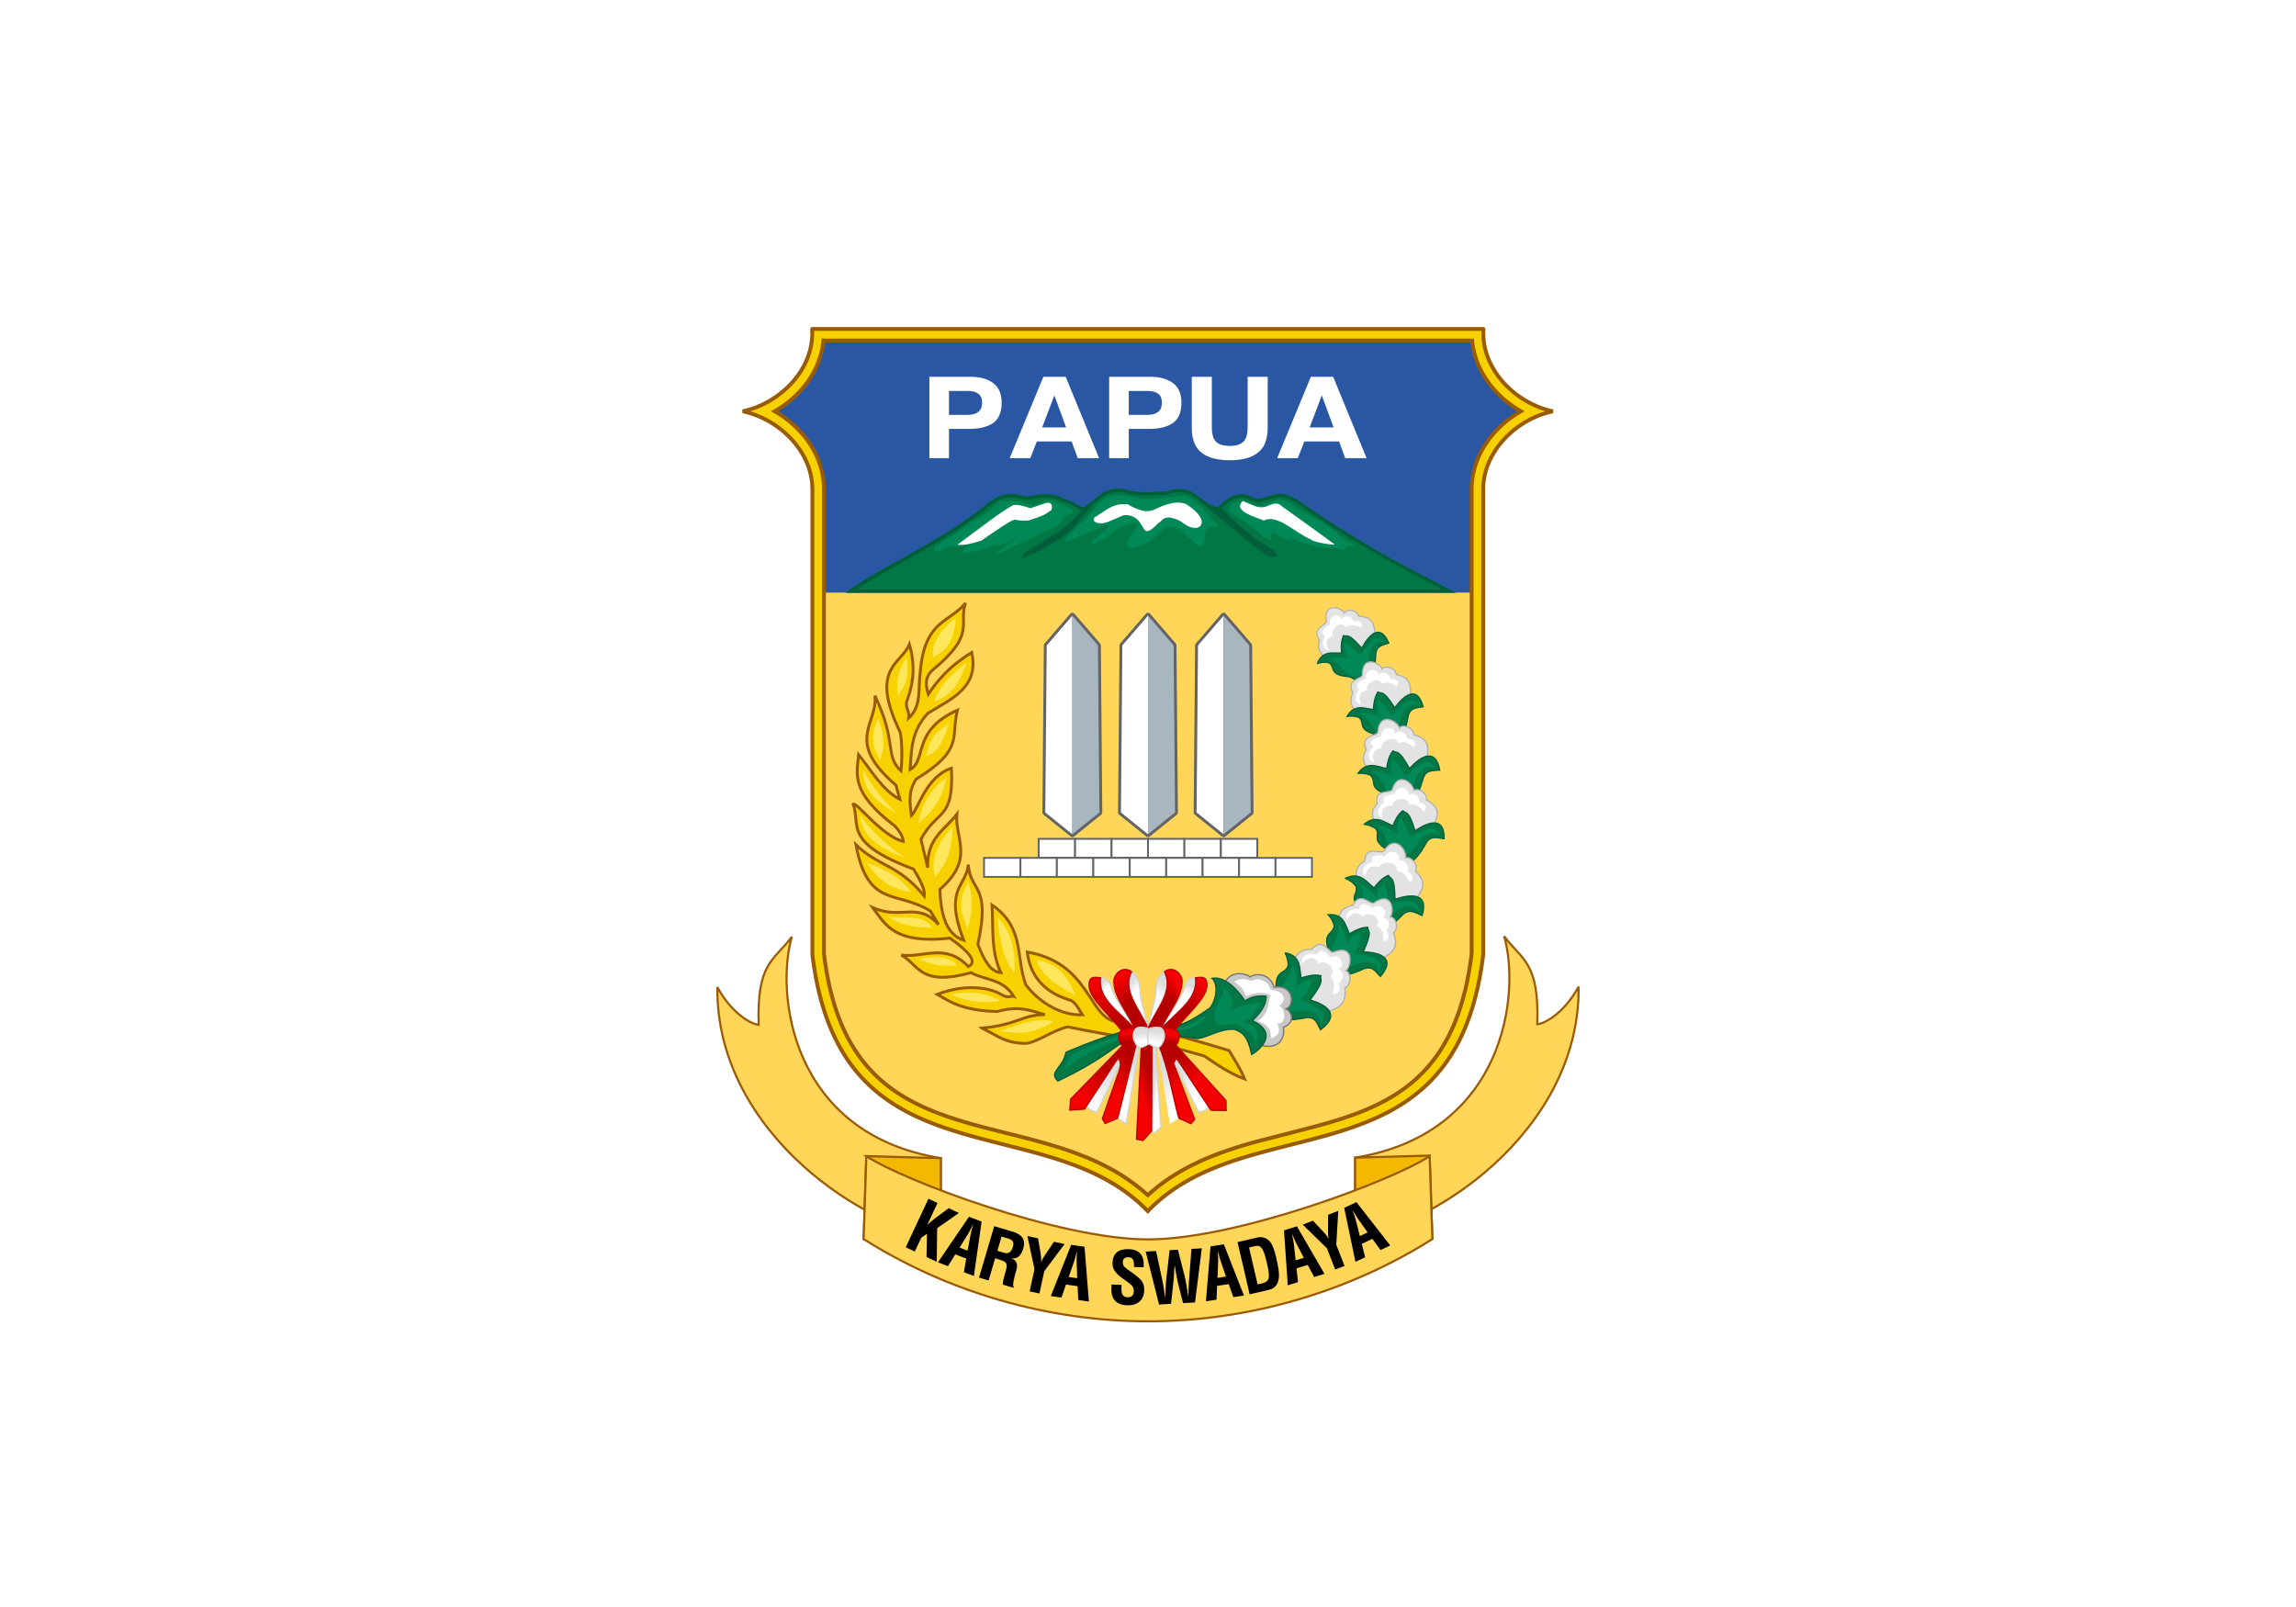 <svg xmlns="http://www.w3.org/2000/svg" xmlns:xlink="http://www.w3.org/1999/xlink" id="svg2" height="1050" width="1500" y="0" x="0" version="1.0"><rect width="100%" height="100%" fill="#333333" stroke="none"/><defs id="defs3"><clipPath id="Clip0"><path d="M0 0h449.104v506.999H0V0z" transform="translate(-.052)" id="path6071"/></clipPath><clipPath id="Clip1"><path d="M0 0h449.104v506.999H0V0z" transform="translate(-.052)" id="path6074"/></clipPath><clipPath id="Clip2"><path d="M0 0h449.104v506.999H0V0z" transform="translate(-.052)" id="path6077"/></clipPath><clipPath id="Clip3"><path d="M0 0h449.104v506.999H0V0z" transform="translate(-.052)" id="path6080"/></clipPath><clipPath id="Clip4"><path d="M0 0h375.752v121.393H0V0z" transform="translate(36.624 16.516)" id="path6083"/></clipPath><clipPath id="Clip5"><path d="M0 0h360.456v411.566H0V0z" transform="translate(44.273 73.273)" id="path6086"/></clipPath><clipPath id="Clip6"><path d="M0 0h151.719v42.367H0V0z" transform="translate(148.64 423.044)" id="path6089"/></clipPath><clipPath id="Clip7"><path d="M0 0h151.719v21.784H0V0z" transform="translate(148.64 423.044)" id="path6092"/></clipPath><clipPath id="Clip8"><path d="M0 0h106.883v17.668H0V0z" transform="translate(171.305 447.743)" id="path6095"/></clipPath><clipPath id="Clip9"><path d="M0 0h21.832v38.73H0V0z" transform="translate(213.585 83.82)" id="path6098"/></clipPath><clipPath id="Clip10"><path d="M0 0h21.832v38.73H0V0z" transform="translate(213.585 83.82)" id="path6101"/></clipPath><clipPath id="Clip11"><path d="M0 0h347.946v283.328H0V0z" transform="translate(51.58 141.46)" id="path6104"/></clipPath><clipPath id="Clip12"><path d="M0 0h172.369v281.852H0V0z" transform="translate(227.157 141.46)" id="path6107"/></clipPath><clipPath id="Clip13"><path d="M0 0h118.825v241.064H0V0z" transform="translate(280.701 141.46)" id="path6110"/></clipPath><clipPath id="Clip14"><path d="M0 0h167.123v280.261H0V0z" transform="translate(227.157 143.051)" id="path6113"/></clipPath><clipPath id="Clip15"><path d="M0 0h84.88v269.523H0V0z" transform="translate(307.307 148.911)" id="path6116"/></clipPath><clipPath id="Clip16"><path d="M0 0h172.318v276.427H0V0z" transform="translate(51.58 148.36)" id="path6119"/></clipPath><clipPath id="Clip17"><path d="M0 0h120.379v276.427H0V0z" transform="translate(51.58 148.36)" id="path6122"/></clipPath><clipPath id="Clip18"><path d="M0 0h37.57v62.896H0V0z" transform="translate(134.389 361.892)" id="path6125"/></clipPath><clipPath id="Clip19"><path d="M0 0h49.628v57.218H0V0z" transform="translate(109.587 366.577)" id="path6128"/></clipPath><clipPath id="Clip20"><path d="M0 0h11.545v22.756H0V0z" transform="translate(134.866 372.046)" id="path6131"/></clipPath><clipPath id="Clip21"><path d="M0 0h19.446v22.18H0V0z" transform="translate(129.036 149.684)" id="path6134"/></clipPath><clipPath id="Clip22"><path d="M0 0h19.711v30.553H0V0z" transform="translate(111.084 148.36)" id="path6137"/></clipPath><clipPath id="Clip23"><path d="M0 0h28.9v21.155H0V0z" transform="translate(116.628 166.639)" id="path6140"/></clipPath><clipPath id="Clip24"><path d="M0 0h18.697v20.887H0V0z" transform="translate(112.373 165.069)" id="path6143"/></clipPath><clipPath id="Clip25"><path d="M0 0h36.95v19.441H0V0z" transform="translate(101.252 185.009)" id="path6146"/></clipPath><clipPath id="Clip26"><path d="M0 0h16.037v34.597H0V0z" transform="translate(99.423 159.118)" id="path6149"/></clipPath><clipPath id="Clip27"><path d="M0 0h14.384v40.137H0V0z" transform="translate(89.66 164.067)" id="path6152"/></clipPath><clipPath id="Clip28"><path d="M0 0h13.37v20.583H0V0z" transform="translate(102.697 179.471)" id="path6155"/></clipPath><clipPath id="Clip29"><path d="M0 0h34.397v18.784H0V0z" transform="translate(90.65 202.397)" id="path6158"/></clipPath><clipPath id="Clip30"><path d="M0 0h15.17v39.15H0V0z" transform="translate(79.067 182.529)" id="path6161"/></clipPath><clipPath id="Clip31"><path d="M0 0h32.348v19.741H0V0z" transform="translate(82.498 219.183)" id="path6164"/></clipPath><clipPath id="Clip32"><path d="M0 0h14.78v25.804H0V0z" transform="translate(90.393 190.405)" id="path6167"/></clipPath><clipPath id="Clip33"><path d="M0 0h11.497v27.928H0V0z" transform="translate(83.452 204.965)" id="path6170"/></clipPath><clipPath id="Clip34"><path d="M0 0h12.636v37.552H0V0z" transform="translate(71.233 203.674)" id="path6173"/></clipPath><clipPath id="Clip35"><path d="M0 0h29.131v25.506H0V0z" transform="translate(76.602 235.064)" id="path6176"/></clipPath><clipPath id="Clip36"><path d="M0 0h13.22v26.833H0V0z" transform="translate(76.796 222.724)" id="path6179"/></clipPath><clipPath id="Clip37"><path d="M0 0h12.695v25.931H0V0z" transform="translate(71.588 238.412)" id="path6182"/></clipPath><clipPath id="Clip38"><path d="M0 0h13.392v47.784H0V0z" transform="translate(64.961 214.848)" id="path6185"/></clipPath><clipPath id="Clip39"><path d="M0 0h24.021v29.472H0V0z" transform="translate(74.301 250.359)" id="path6188"/></clipPath><clipPath id="Clip40"><path d="M0 0h16.64v44.927H0V0z" transform="translate(56.611 233.681)" id="path6191"/></clipPath><clipPath id="Clip41"><path d="M0 0h11.85v34.122H0V0z" transform="translate(67.457 251.454)" id="path6194"/></clipPath><clipPath id="Clip42"><path d="M0 0h18.425v36.541H0V0z" transform="translate(51.801 258.963)" id="path6197"/></clipPath><clipPath id="Clip43"><path d="M0 0h26.088v31.3H0V0z" transform="translate(69.638 270.047)" id="path6200"/></clipPath><clipPath id="Clip44"><path d="M0 0h16.171v32.306H0V0z" transform="translate(66.198 271.509)" id="path6203"/></clipPath><clipPath id="Clip45"><path d="M0 0h26.561v33.372H0V0z" transform="translate(71.39 283.166)" id="path6206"/></clipPath><clipPath id="Clip46"><path d="M0 0h20.641v35.24H0V0z" transform="translate(51.58 277.992)" id="path6209"/></clipPath><clipPath id="Clip47"><path d="M0 0h12.576v31.133H0V0z" transform="translate(65.721 290.717)" id="path6212"/></clipPath><clipPath id="Clip48"><path d="M0 0h23.38v34.223H0V0z" transform="translate(73.59 299.882)" id="path6215"/></clipPath><clipPath id="Clip49"><path d="M0 0h24.792v31.044H0V0z" transform="translate(53.151 300.189)" id="path6218"/></clipPath><clipPath id="Clip50"><path d="M0 0h14.367v30.562H0V0z" transform="translate(66.944 304.834)" id="path6221"/></clipPath><clipPath id="Clip51"><path d="M0 0h23.872v35.07H0V0z" transform="translate(76.861 312.724)" id="path6224"/></clipPath><clipPath id="Clip52"><path d="M0 0h29.147v32.606H0V0z" transform="translate(52.705 316.906)" id="path6227"/></clipPath><clipPath id="Clip53"><path d="M0 0h22.261v30.536H0V0z" transform="translate(68.916 325.453)" id="path6230"/></clipPath><clipPath id="Clip54"><path d="M0 0h20.437v39.438H0V0z" transform="translate(82.605 322.868)" id="path6233"/></clipPath><clipPath id="Clip55"><path d="M0 0h32.88v26.034H0V0z" transform="translate(58.443 339.599)" id="path6236"/></clipPath><clipPath id="Clip56"><path d="M0 0h38.405v16.665H0V0z" transform="translate(62.62 358.07)" id="path6239"/></clipPath><clipPath id="Clip57"><path d="M0 0h37.45v16.632H0V0z" transform="translate(70.193 367.248)" id="path6242"/></clipPath><clipPath id="Clip58"><path d="M0 0h11.521v39.05H0V0z" transform="translate(107.637 343.156)" id="path6245"/></clipPath><clipPath id="Clip59"><path d="M0 0h28.59v12.233H0V0z" transform="translate(85.664 379.619)" id="path6248"/></clipPath><clipPath id="Clip60"><path d="M0 0h28.657v63.467H0V0z" transform="translate(111.048 329.33)" id="path6251"/></clipPath><clipPath id="Clip61"><path d="M0 0h68.758v27.968H0V0z" transform="translate(63.33 383.573)" id="path6254"/></clipPath><clipPath id="Clip62"><path d="M0 0h67.993v20.17H0V0z" transform="translate(65.89 394.288)" id="path6257"/></clipPath><clipPath id="Clip63"><path d="M0 0h26.321v26.585H0V0z" transform="translate(77.242 345.262)" id="path6260"/></clipPath><clipPath id="Clip64"><path d="M0 0h14.255v37.334H0V0z" transform="translate(94.577 336.909)" id="path6263"/></clipPath><clipPath id="Clip65"><path d="M0 0h125.11v28.775H0V0z" transform="translate(98.788 368.766)" id="path6266"/></clipPath><clipPath id="Clip66"><path d="M0 0h68.253v61.685H0V0z" transform="translate(189.884 361.401)" id="path6269"/></clipPath><clipPath id="Clip67"><path d="M0 0h68.253v61.685H0V0z" transform="translate(189.884 361.401)" id="path6272"/></clipPath><clipPath id="Clip68"><path d="M0 0h32.625v28.705H0V0z" transform="translate(190.346 394.381)" id="path6275"/></clipPath><clipPath id="Clip69"><path d="M0 0h32.625v28.705H0V0z" transform="translate(190.346 394.381)" id="path6278"/></clipPath><clipPath id="Clip70"><path d="M0 0h68.253v61.685H0V0z" transform="translate(189.884 361.401)" id="path6281"/></clipPath><clipPath id="Clip71"><path d="M0 0h33.812v34.951H0V0z" transform="translate(224.325 361.401)" id="path6284"/></clipPath><clipPath id="Clip72"><path d="M0 0h33.812v34.952H0V0z" transform="translate(189.884 361.401)" id="path6287"/></clipPath><clipPath id="Clip73"><path d="M0 0h32.624v28.705H0V0z" transform="translate(225.454 394.381)" id="path6290"/></clipPath><clipPath id="Clip74"><path d="M0 0h21.571v22.242H0V0z" transform="translate(213.428 382.386)" id="path6293"/></clipPath><clipPath id="Clip75"><path d="M0 0h126.457v237.208H0V0z" transform="translate(161.272 121.045)" id="path6296"/></clipPath><clipPath id="Clip76"><path d="M0 0h76.845v26.615H0V0z" transform="translate(185.669 313.723)" id="path6299"/></clipPath><clipPath id="Clip77"><path d="M0 0h9.784v14.553H0V0z" transform="translate(219.301 325.389)" id="path6302"/></clipPath><clipPath id="Clip78"><path d="M0 0h126.457v20.837H0V0z" transform="translate(161.272 337.417)" id="path6305"/></clipPath><clipPath id="Clip79"><path d="M0 0h126.457v16.4H0V0z" transform="translate(161.272 327.906)" id="path6308"/></clipPath><clipPath id="Clip80"><path d="M0 0h36.561v181.497H0V0z" transform="translate(206.494 121.045)" id="path6311"/></clipPath><clipPath id="Clip81"><path d="M0 0h106.548v14.177H0V0z" transform="translate(170.386 300.942)" id="path6314"/></clipPath><clipPath id="Clip82"><path d="M0 0h341.914v26.532H0V0z" transform="translate(53.543 29.525)" id="path6317"/></clipPath><clipPath id="Clip83"><path d="M0 0h147.119v26.532H0V0z" transform="translate(53.543 29.525)" id="path6320"/></clipPath><clipPath id="Clip84"><path d="M0 0h153.063v26.107H0V0z" transform="translate(242.394 29.525)" id="path6323"/></clipPath><clipPath id="Clip85"><path d="M0 0h449.104v506.999H0V0z" transform="translate(-.052)" id="path6326"/></clipPath><linearGradient id="A" x1="0" y1="0" x2="170.165" y2="0" gradientUnits="userSpaceOnUse" spreadMethod="pad"><stop offset="0" stop-color="#ddd" id="stop4"/><stop offset="1" stop-color="#fff" id="stop6"/></linearGradient><linearGradient id="B" x1="0" y1="0" x2="170.165" y2="0" gradientUnits="userSpaceOnUse" spreadMethod="pad"><stop offset="0" stop-color="#f50000" id="stop9"/><stop offset="1" stop-color="#b40000" id="stop11"/></linearGradient><linearGradient id="D" x1="0" y1="0" x2="170.165" y2="0" gradientUnits="userSpaceOnUse" spreadMethod="pad"><stop offset="0" stop-color="#f50000" id="stop19"/><stop offset=".155" stop-color="#ff3030" id="stop21"/><stop offset="1" stop-color="#b40000" id="stop23"/></linearGradient><linearGradient id="E" x1="0" y1="0" x2="170.165" y2="0" gradientUnits="userSpaceOnUse" spreadMethod="pad"><stop offset="0" stop-color="#f50000" id="stop26"/><stop offset=".186" stop-color="#ff3030" id="stop28"/><stop offset="1" stop-color="#b40000" id="stop30"/></linearGradient><linearGradient xlink:href="#B" id="F" x1="92.808" y1="161.144" x2="99.203" y2="169.319" gradientUnits="userSpaceOnUse" gradientTransform="scale(.939 1.065)"/><linearGradient xlink:href="#B" id="G" x1="121.718" y1="130.405" x2="123.489" y2="134.164" gradientTransform="scale(.764 1.309)" gradientUnits="userSpaceOnUse"/><linearGradient xlink:href="#B" id="H" x1="135.881" y1="131.231" x2="134.394" y2="133.627" gradientTransform="scale(.764 1.309)" gradientUnits="userSpaceOnUse"/><linearGradient xlink:href="#E" id="I" x1="116.256" y1="161.702" x2="113.145" y2="166.221" gradientTransform="scale(.939 1.065)" gradientUnits="userSpaceOnUse"/><linearGradient xlink:href="#B" id="J" x1="90.549" y1="182.523" x2="96.589" y2="176.116" gradientTransform="scale(.94 1.064)" gradientUnits="userSpaceOnUse"/><linearGradient xlink:href="#B" id="K" x1="139.51" y1="128.054" x2="142.449" y2="123.037" gradientTransform="scale(.662 1.509)" gradientUnits="userSpaceOnUse"/><linearGradient xlink:href="#B" id="L" x1="113.921" y1="180.927" x2="110.329" y2="176.874" gradientTransform="scale(.949 1.054)" gradientUnits="userSpaceOnUse"/><linearGradient xlink:href="#B" id="M" x1="234.055" y1="80.482" x2="235.618" y2="77.675" gradientTransform="scale(.415 2.408)" gradientUnits="userSpaceOnUse"/><linearGradient xlink:href="#B" id="N" x1="151.934" y1="131.567" x2="149.564" y2="127.606" gradientTransform="scale(.685 1.461)" gradientUnits="userSpaceOnUse"/><linearGradient xlink:href="#A" id="O" x1="108.108" y1="142.027" x2="108.826" y2="143.236" gradientTransform="scale(.828 1.208)" gradientUnits="userSpaceOnUse"/><linearGradient xlink:href="#A" id="P" x1="160.329" y1="101.861" x2="160.964" y2="103.312" gradientTransform="scale(.596 1.678)" gradientUnits="userSpaceOnUse"/><linearGradient xlink:href="#A" id="Q" x1="169.403" y1="102.377" x2="168.677" y2="104.118" gradientTransform="scale(.596 1.678)" gradientUnits="userSpaceOnUse"/><linearGradient xlink:href="#A" id="R" x1="128.424" y1="142.609" x2="127.836" y2="144.087" gradientTransform="scale(.828 1.208)" gradientUnits="userSpaceOnUse"/><linearGradient xlink:href="#A" id="S" x1="113.373" y1="152.923" x2="107.525" y2="159.484" gradientTransform="scale(.81 1.235)" gradientUnits="userSpaceOnUse"/><linearGradient xlink:href="#A" id="T" x1="178.237" y1="100.666" x2="175.122" y2="105.004" gradientTransform="scale(.538 1.858)" gradientUnits="userSpaceOnUse"/><linearGradient xlink:href="#A" id="U" x1="290.818" y1="64.803" x2="292.239" y2="66.396" gradientTransform="scale(.343 2.919)" gradientUnits="userSpaceOnUse"/><linearGradient xlink:href="#A" id="V" x1="192.992" y1="99.432" x2="195.773" y2="103.267" gradientTransform="scale(.525 1.904)" gradientUnits="userSpaceOnUse"/><linearGradient xlink:href="#A" id="W" x1="128.485" y1="154.294" x2="131.804" y2="158.04" gradientTransform="scale(.815 1.227)" gradientUnits="userSpaceOnUse"/><linearGradient xlink:href="#B" id="X" x1="96.063" y1="177.854" x2="96.008" y2="179.653" gradientTransform="scale(.978 1.022)" gradientUnits="userSpaceOnUse"/><linearGradient xlink:href="#A" id="Y" x1="104.349" y1="167.876" x2="104.525" y2="169.274" gradientTransform="scale(.924 1.083)" gradientUnits="userSpaceOnUse"/><linearGradient xlink:href="#A" id="Z" x1="108.156" y1="167.526" x2="107.966" y2="169.686" gradientTransform="scale(.924 1.083)" gradientUnits="userSpaceOnUse"/><linearGradient xlink:href="#B" id="a" x1="104.907" y1="178.224" x2="104.852" y2="179.706" gradientUnits="userSpaceOnUse" gradientTransform="scale(.978 1.022)"/><linearGradient id="j" gradientUnits="userSpaceOnUse"/><linearGradient xlink:href="#B" id="linearGradient1230" gradientUnits="userSpaceOnUse" gradientTransform="scale(.939 1.065)" x1="116.256" y1="161.702" x2="113.145" y2="166.221"/><path id="b" d="M83.342 98.76a.57.57 0 0 0-.428.197l-5.057 5.859a.57.57 0 0 0-.138.366l-.284 32.978a.57.57 0 0 0 .212.446l5.34 4.303a.57.57 0 0 0 .712 0l5.34-4.303a.57.57 0 0 0 .212-.446l-.284-32.978a.57.57 0 0 0-.138-.366l-5.057-5.859a.57.57 0 0 0-.431-.197z"/><path id="c" d="M83.343 142.468v-43.14l-5.057 5.859-.283 32.978z"/><path id="d" d="M83.343 142.468v-43.14l5.057 5.859.283 32.978z"/><path id="e" d="M76.697 143.381h7.192v3.756h-7.192z"/><path id="f" d="M-41.98 167.477c.986-.947 1.208-2.368 3.875-2.272 2.146-2.453 3.169.355 4.143.601 4.465-1.85 3.644 2.834 2.606 3.608 1.124.43 1.081 2.803-.2 3.408.385 3.401-1.447 3.914-3.007 4.544l-6.815-4.076z"/><path id="g" d="M-40.009 167.978c-.287-1.908 2.011-2.213 3.024-1.701.5-1.661 1.924-.516 2.551.52 2.229-1.058 3.033 1.813 1.606 2.315 1.718.803.449 2.886 0 2.74.626 2.049-.458 2.22-1.134 2.173.055-.698.788-2.216-.425-3.402 1.465-1.742-1.26-3.582-2.268-2.599-1.193-2.012-2.66-.847-3.355-.047z"/><path id="h" d="M-43.363 165.899c.348.659.64 1.394.614 2.551-.691 1.905-2.677.447-2.37 5.256.054.843-.665 1.941-.937 3.438.472 1.682 2.365 2.364 6.237 1.654 2.476-.658 2.774 1.006 3.449 2.268 4.432-3.274.493-5.167-2.079-5.859 3.083-4.076 1.94-3.756 2.126-4.819-.811-.123-1.591-.264-3.874.472-.372-2.04-.049-4.473-3.166-4.961z"/><path id="i" d="M-41.993 167.789c.368 3.87-4.905 5.216-2.032 9.024.895 1.186 4.057.379 4.843.46 2.16.222 2.703 1.109 2.905 2.705 2.019-3.26-2.367-3.518-3.922-5.103 1.503-1.109 1.758-2.529 2.315-3.874-1.291.428-2.829.578-3.166 2.079-.02-4.124-.584-3.896-.945-5.292z"/><radialGradient id="SVGID_1_" cx="183.352" cy="278.831" r="166.27" gradientUnits="userSpaceOnUse"><stop offset=".315" style="stop-color:#fff" id="stop4410"/><stop offset="1" style="stop-color:#71cfeb" id="stop4412"/></radialGradient></defs><g style="stroke:none" transform="matrix(1 0 0 1.05 0 .002)" id="layer1"><path style="fill:#fff;fill-opacity:1;stroke:none" id="rect3635" d="M0 0h1500v1000H0z"/></g><style id="style2">.B{opacity:.999}.C{fill:#fff}.D{stroke-width:.265}.E{opacity:.998}.F{fill:#008857}.G{fill:#074}.H{stroke:#005e3a}.I{fill:#e3e3e3}.J{stroke:#b0b0b0}.K{stroke:#d2d2d2}.L{stroke:#c10000}.M{fill:#ffd657}.N{stroke:#995b05}.O{fill:#636466}.P{fill:#a7b6bf}.Q{fill-rule:evenodd}.R{stroke-width:.367}</style><g transform="matrix(3.31 0 0 3.31 424.707 73.509)" id="g288"><path d="m34.216 45.01-.141 1.11c-.902 5.482-4.662 10.098-9.472 12.859 4.949 2.829 8.905 7.743 9.606 13.573a15.66 15.66 0 0 1 .095 1.214c.008.204.012.409.012.615v20.981h127.837V74.381a15.9 15.9 0 0 1 .012-.615 15.63 15.63 0 0 1 .095-1.214c.701-5.83 4.657-10.745 9.606-13.573-4.809-2.761-8.57-7.377-9.472-12.859-.06-.366-.107-.736-.141-1.11H98.236Z" fill="#2957a4" id="path66"/><path d="M162.154 94.771H34.317v71.256l.595 3.979.177.937a50.346 50.346 0 0 0 1.542 5.964l.532 1.521.281.732v.001a35.029 35.029 0 0 0 1.875 4.012l.694 1.2v.001l1.102 1.682.16.223.613.824 1.632 1.925a28.139 28.139 0 0 0 2.669 2.525h.001c3.106 2.579 6.667 4.44 10.544 5.931a63.09 63.09 0 0 0 2.363.853l1.208.398a86.15 86.15 0 0 0 2.34.713l1.189.337 3.629.962h.001l9.918 2.556 2.482.728c6.185 1.898 12.196 4.439 17.353 8.792h.001l.025.022c.335.284.667.574.995.873a35.06 35.06 0 0 1 .995-.873l.025-.022h.001c5.157-4.353 11.168-6.894 17.353-8.792l2.481-.728c3.317-.932 6.657-1.725 9.918-2.556h.001l3.629-.962 1.189-.337 2.34-.713 1.208-.398a63.362 63.362 0 0 0 2.363-.853c3.877-1.491 7.438-3.352 10.544-5.931h.001a28.139 28.139 0 0 0 2.669-2.525 28.34 28.34 0 0 0 1.632-1.925c.208-.268.412-.544.613-.824l.16-.223a29.92 29.92 0 0 0 1.102-1.682v-.001c.237-.389.468-.789.694-1.2a34.86 34.86 0 0 0 1.875-4.012v-.001l.281-.732a41.53 41.53 0 0 0 .532-1.521 50.32 50.32 0 0 0 1.542-5.964l.177-.937c.229-1.265.428-2.59.595-3.979z" class="M" id="path68"/><path d="m32.034 42.726-.049.063.021.805c0 7.427-6.467 13.836-13.72 15.389 7.271 1.544 13.747 7.964 13.747 15.398v91.807c5.481 46.067 45.98 29.628 66.202 50.69 20.222-21.062 60.722-4.623 66.202-50.69V74.381c0-7.433 6.476-13.854 13.747-15.398-7.253-1.553-13.72-7.962-13.72-15.389a15.8 15.8 0 0 1 .021-.805l-.049-.063h-66.2zm2.183 2.284h128.038c.034.374.081.744.141 1.11.902 5.482 4.662 10.098 9.472 12.859-4.949 2.829-8.905 7.743-9.606 13.573-.047.4-.079.805-.095 1.214a15.9 15.9 0 0 0-.012.615v91.646a68.1 68.1 0 0 1-.595 3.979l-.177.937a50.32 50.32 0 0 1-1.542 5.964 41.5 41.5 0 0 1-.532 1.521l-.281.732v.001a35.029 35.029 0 0 1-1.875 4.012c-.226.411-.457.811-.694 1.2v.001a29.92 29.92 0 0 1-1.102 1.682l-.16.223a28.93 28.93 0 0 1-.613.824 28.157 28.157 0 0 1-4.301 4.45h-.001c-3.106 2.579-6.667 4.44-10.544 5.931-.775.298-1.563.582-2.363.853l-1.208.398c-.771.247-1.551.484-2.34.713l-1.189.337-3.629.962h-.001l-9.918 2.556-2.482.728c-6.185 1.898-12.196 4.439-17.353 8.792h-.001l-.025.022c-.335.284-.667.574-.995.873-.328-.299-.66-.59-.995-.873l-.025-.022h-.001c-5.157-4.353-11.168-6.894-17.353-8.792l-2.482-.728c-3.317-.932-6.657-1.725-9.918-2.556h-.001l-3.629-.962-1.189-.337-2.34-.713-1.208-.398a63.362 63.362 0 0 1-2.363-.853c-3.877-1.491-7.438-3.352-10.544-5.931h-.001a28.139 28.139 0 0 1-4.914-5.274l-.16-.223a29.77 29.77 0 0 1-1.102-1.682v-.001a31.193 31.193 0 0 1-.694-1.2 34.86 34.86 0 0 1-1.875-4.012v-.001l-.281-.732a41.53 41.53 0 0 1-.532-1.521 50.32 50.32 0 0 1-1.542-5.964l-.177-.937a67.719 67.719 0 0 1-.595-3.979V74.381c0-.206-.004-.411-.012-.615a15.66 15.66 0 0 0-.095-1.214c-.701-5.83-4.657-10.745-9.606-13.573 4.809-2.761 8.57-7.377 9.472-12.859a15.71 15.71 0 0 0 .141-1.11z" fill="#f7d200" stroke-width=".765" class="N" id="path70"/><path d="M65.532 57.281q0-1.254-.771-1.788-.759-.534-2.137-.534h-3.63v4.731h3.63q1.378 0 2.137-.578.771-.578.771-1.831zm3.857-.022q0 2.845-1.669 4.023-1.669 1.177-4.768 1.177h-3.958v5.778h-3.87V52.168h8.119q2.808 0 4.477 1.243 1.669 1.243 1.669 3.848zm7.998 4.906h4.73l-2.327-6.323Zm.24-9.997h4.401l6.601 16.069h-4.224l-1.201-3.303h-6.867l-1.29 3.303h-4.072zm23.392 5.113c0-.836-.257-1.432-.771-1.788-.506-.356-1.218-.534-2.137-.534h-3.63v4.731h3.63c.919 0 1.631-.193 2.137-.578.514-.385.771-.996.771-1.831zm3.857-.022c0 1.897-.556 3.238-1.669 4.023-1.113.785-2.702 1.177-4.768 1.177h-3.958v5.778h-3.87V52.168h8.119c1.872 0 3.364.414 4.477 1.243 1.113.829 1.669 2.111 1.669 3.848zm2.039-5.091h3.958v9.877c0 1.105.152 1.911.455 2.42.472.901 1.501 1.352 3.086 1.352 1.577 0 2.601-.451 3.073-1.352.304-.509.455-1.315.455-2.42v-9.877h3.958v9.877c0 1.708-.308 3.038-.923 3.99-1.147 1.744-3.334 2.616-6.563 2.616-3.229 0-5.421-.872-6.576-2.616-.615-.952-.923-2.282-.923-3.99zm23.266 9.997h4.73l-2.327-6.323zm.24-9.997h4.401l6.601 16.069h-4.224l-1.201-3.303h-6.867l-1.29 3.303h-4.072zm2.175 0z" class="B C" id="path72"/><use xlink:href="#b" class="O" id="use74" x="0" y="0" width="100%" height="100%"/><use xlink:href="#c" class="C" id="use76" x="0" y="0" width="100%" height="100%"/><use xlink:href="#d" class="P" id="use78" x="0" y="0" width="100%" height="100%"/><use xlink:href="#b" x="14.93" class="O" id="use80" y="0" width="100%" height="100%"/><use xlink:href="#c" x="14.93" class="C" id="use82" y="0" width="100%" height="100%"/><use xlink:href="#d" x="14.93" class="P" id="use84" y="0" width="100%" height="100%"/><use xlink:href="#b" x="29.86" class="O" id="use86" y="0" width="100%" height="100%"/><use xlink:href="#c" x="29.86" class="C" id="use88" y="0" width="100%" height="100%"/><use xlink:href="#d" x="29.86" class="P" id="use90" y="0" width="100%" height="100%"/><g stroke="#636466" class="C Q R" id="g104"><use xlink:href="#e" class="E" id="use92" x="0" y="0" width="100%" height="100%"/><use xlink:href="#e" x="7.192" class="E" id="use94" y="0" width="100%" height="100%"/><use xlink:href="#e" x="14.385" class="E" id="use96" y="0" width="100%" height="100%"/><use xlink:href="#e" x="21.577" class="E" id="use98" y="0" width="100%" height="100%"/><use xlink:href="#e" x="28.769" class="E" id="use100" y="0" width="100%" height="100%"/><use xlink:href="#e" x="35.961" class="E" id="use102" y="0" width="100%" height="100%"/></g><g stroke="#636466" class="C E Q R" id="g124"><use xlink:href="#e" x="-10.788" y="3.756" class="E" id="use106" width="100%" height="100%"/><use xlink:href="#e" x="-3.596" y="3.756" class="E" id="use108" width="100%" height="100%"/><use xlink:href="#e" x="3.596" y="3.756" class="E" id="use110" width="100%" height="100%"/><use xlink:href="#e" x="10.789" y="3.756" class="E" id="use112" width="100%" height="100%"/><use xlink:href="#e" x="17.981" y="3.756" class="E" id="use114" width="100%" height="100%"/><use xlink:href="#e" x="25.173" y="3.756" class="E" id="use116" width="100%" height="100%"/><use xlink:href="#e" x="32.365" y="3.756" class="E" id="use118" width="100%" height="100%"/><use xlink:href="#e" x="39.557" y="3.756" class="E" id="use120" width="100%" height="100%"/><use xlink:href="#e" x="46.749" y="3.756" class="E" id="use122" width="100%" height="100%"/></g><path d="M92.353 74.24c-3.227.009-4.585 2.564-6.948 3.749L82.8 76.586c-2.32-.422-2.509-2.016-8.285-.768-1.6-.041-4.184-1.707-8.018 1.437-9.557 7.887-21.317 12.471-27.87 17.538h120.379c-9.784-5.093-19.422-9.96-31.404-18.473-1.448-.562-2.505-1.566-5.252-.662-1.157.355-2.33.87-3.402.331-1.208-.551-3.273-1.681-6.78 1.835-1.616-.131-2.353-.91-3.308-1.537-1.614-1.373-3.264-2.7-6.882-1.503-2.185.075-4.005.385-7.055-.094-.979-.317-1.823-.451-2.568-.449z" class="G" id="path126"/><path d="M92.353 74.24c-3.227.009-4.585 2.564-6.948 3.749L82.8 76.586c-2.32-.422-2.509-2.016-8.285-.768-1.6-.041-4.184-1.707-8.018 1.437-9.557 7.887-21.317 12.471-27.87 17.538h120.379c-9.784-5.093-19.422-9.96-31.404-18.473-1.448-.562-2.505-1.566-5.252-.662-1.157.355-2.33.87-3.402.331-1.208-.551-3.273-1.681-6.78 1.835-1.616-.131-2.353-.91-3.308-1.537-1.614-1.373-3.264-2.7-6.882-1.503-2.185.075-4.005.385-7.055-.094-.979-.317-1.823-.451-2.568-.449zm.002.645c.667-.002 1.441.119 2.367.419a.693.693 0 0 0 .1.024c3.131.491 5.039.173 7.176.099a.65.65 0 0 0 .181-.033c1.713-.567 2.858-.518 3.785-.211.927.307 1.674.911 2.476 1.594a.65.65 0 0 0 .063.049c3.131 2.433 6.79 5.696 9.92 8.124 1.553 1.205 2.661 2.241 4.133 2.795 1.996-.035.756-1.01.635-1.203-1.48-1.018-2.297-1.446-4.466-3.071-2.85-2.135-3.973-3.553-5.957-5.329 1.609-1.57 2.811-2.045 3.702-2.116.908-.072 1.563.256 2.185.541.695.35 1.428.347 2.078.226.65-.121 1.251-.348 1.805-.517 2.533-.833 3.224-.001 4.754.615 11.068 7.857 20.121 12.572 29.131 17.256H40.802c6.642-4.54 17.197-9.041 26.105-16.392 3.638-2.982 5.561-1.341 7.592-1.289a.646.646 0 0 0 .152-.013c2.831-.611 4.189-.514 5.129-.252.878.244 1.574.703 2.712.957l2.606 1.402c-3.287 4.679-12.462 8.084-11.62 9.477 9.899-4.248 10.957-7.233 13.761-10.468l-.005.002c.522-.404 1.003-.826 1.483-1.205.912-.72 1.801-1.286 3.004-1.44a5.08 5.08 0 0 1 .633-.04z" fill="#005e3a" id="path128"/><path d="M69.368 76.697c-1.307.771-2.181 2.131-3.602 2.733-1.767 1.004-3.503 2.083-5.029 3.432-1.473 1.052-3.175 1.763-4.543 2.964-.654 1.432 1.58.658 2.06.07 1.211-.463 2.55-.161 3.813-.361.738-.045 1.678-.315 2.12-.797-.854.378-1.458 1.105-2.261 1.565-.993.893 1.136.446 1.664.368 1.37-.089 2.614-.634 3.883-1.101 1.477-.279 3.172-.299 4.315-1.422.386-.371 1.126-.53.355-.009l-3.284 2.498c-.435.22-1.441.937-.349.512 1.437-.446 2.658-1.384 4.079-1.87 1.27-.559 2.592-1.018 3.725-1.843.82-.484 1.773-.663 2.6-1.15.848-.428 1.66-.948 2.327-1.63.011-1.316 2.87-1.046 2.14-2.375l-4.047-1.715c-1.374-.415-2.412.722-3.651.931-1.204.055-2.172-.877-3.382-.817-.978-.056-1.956.073-2.934.017z" class="F" id="path130"/><path d="M60.663 85.307c4.506-3.281 8.401-6.407 11.02-7.807 1.134-.183 2.268.296 3.402.614l2.929-.992c1.682-.534 1.501 1.452.876 1.557-.925.613-.771.744-4.136 1.845-.619.026-.927.13-2.551-.094-.388-.463-3.872 2.067-6.804 4.063-1.703.537-3.382 1.022-4.736.815z" class="C" id="path132"/><path d="M90.676 75.704c-2.624.968-3.671 3.988-5.923 5.534-.961 1.423-2.754 2.24-2.805 3.581l6.889-2.895c1.767-1.352 2.105-.132.53 1.047-1.309.581-3.873 3.591-1.028 1.758 2.747-1.097 4.457-3.836 7.675-3.702.591.926-3.738 4.892-1 4.877 2.39-.214 4.361-1.62 5.943-3.33 2.315-2.258 4.746.835 6.436 2.315 3.136 2.897.793-3.56 3.844-3.144 2.332.634-.534-1.388-1.079-2.266-1.568-2.378-3.773-3.955-5.333-3.842-2.981.281-6.232 1.164-9.46.327-2.101-.545-4.213-.414-4.689-.26z" class="F" id="path134"/><path d="M87.7 79.957c1.624-.996 3.164-2.354 4.961-2.599 1.964-.156 1.608.016 2.221.331 3.73 1.915 4.391.642 6.307-.047 2.183-.785 3.31-.774 4.559-.378 4.395 2.797 3.399 4.896 1.654 4.725-1.745-.171-1.905-1.064-3.449-1.654-2.726-1.04-2.765.308-3.685.756-2.766 2.953-2.684.864-3.402.189-.746-1.651-2.965-2.194-3.964-1.537l-2.509 1.065c-1.33.559-3.354.266-2.693-.85z" class="C" id="path136"/><path d="M116.331 76.508c-.766.456-1.834.707-2.18 1.622-.09.857.939 1.157 1.494 1.592 1.167.689 2.248 1.504 3.384 2.243 1.219.763 2.065 2.168 3.544 2.474-.259-.894.154-2.114 1.055-1.043 1.041.57 2.194.9 3.232 1.479-.292-.376-1.055-1.397-.104-.732 2.264.995 4.681 1.796 7.179 1.795.526-.063 1.78.097 2.531.351.48.178.949.107.749-.473.424-.52 2 .231 1.912-.357-.916-.634-2.048-.927-2.822-1.769-1.33-1.221-2.807-2.263-4.316-3.247l-2.621-1.373c-1.153-.639-2.308-1.298-3.326-2.132-1.139-.546-2.545-.626-3.667.016-.956.508-2.08.897-3.129.406-.956-.352-1.845-.959-2.913-.851z" class="F" id="path138"/><path d="M116.969 76.697c-2.065 1.973 2.499 3.124 4.158 3.851 2.686-1.398 6.189 2.472 9.284 3.709.196.522 5.04 1.305 4.63.945-.165-.145-9.629-6.999-9.733-7.04-.719-.283-.926-1.47-2.929-.709-.975.515-1.997.663-3.097.203z" class="C" id="path140"/><path d="M65.464 180.734c2.679 1.225 4.438 2.942 8.393 3.022 2.165.091 5.668-2.671 8.6-3.269 8.979 1.923 15.536 2.412 26.941 5.773 2.459 1.634 4.797 3.351 7.938 4.517-.641-1.711-1.928-3.691-3.074-5.613-13.856-4.211-16.6-4.381-22.8-5.808-4.92-1.394-5.068-11.567-17.023-13.636.527 4.259 2.865 7.715 8.112 9.391 1.546.382 1.961 1.894 2.779 3.003-4.118.186-8.466-2.358-11.159-5.913-2.053-5.287-.138-11.268-6.682-15.769.29 4.474-.281 9.005 1.737 13.363-2.009-.181-3.273-2.286-4.527-5.613 2.622-11.999-1.556-10.246-1.887-15.723-.467 4.515-4.855 4.558-.935 14.921-2.59-.846-4.472-3.404-4.677-10.023 6.936-6.049 2.937-10.024 3.341-14.833-2.308 3.073-5.961 4.618-5.746 10.557l-1.336-5.613c3.243-6.075 6.534-3.625 6.014-14.032-5.025 1.652-6.59 8.154-7.884 9.354-.343-2.405-.689-4.811.935-7.216 9.544-5.824 6.775-8.312 8.137-13.593-9.05 4.038-5.988 9.871-9.34 11.722.297-3.697.102-7.394 3.475-11.092 4.608-2.868 10.226-5.062 8.686-12.027-2.795 1.783-5.607 3.831-8.577 8.246-.59-2.036-.594-3.312.692-4.638 8.989-7.332 5.144-9.202 6.682-13.363-3.21 3.933-8.1 3.303-8.954 13.631-.481 3.116.364 6.651-2.272 9.087.205-1.5-.844-2.094-.324-3.501 1.642-4.446 1.354-7.848.458-11.065-1.617 3.946-7.963 4.682-1.871 17.239.477 1.607.454 6.015.197 7.744-3.267-3.044-.687-5.585-5.142-14.827.609 5.629-6.084 8.88 4.143 17.64l.802 2.806c-3.378-1.713-5.587-5.596-8.152-8.82-.315 3.746-1.763 7.309 7.083 14.032.997 1.025 1.621 2.049 1.737 3.074-4.047-.814-9.245-7.836-9.889-7.35 1.463 4.043-2.075 7.618 11.893 12.829 1.718 2.72 2.308 4.387 2.138 5.345-5.19-6.365-9.067-5.813-13.497-10.156 2.346 12.603 8.031 8.94 14.7 13.096l1.604 2.673c-4.185-4.645-7.191-.847-12.963-3.341 2.498 3.426 4.322 7.222 15.234 6.014 3.583 2.574 5.546 4.67 3.608 5.613-4.518-4.764-8.824-1.666-13.23-2.272 3.531 1.905 3.575 6.276 13.764 3.475 2.818 1.529 6.335 1.193 8.419 4.677-.64-.202-.995.528-2.413-.347-1.983-1.223-6.682-2.322-12.687-.054 2.67 1.546 5.026 3.193 11.844 3.397 4.398-1.278 6.899-.08 9.404.612-4.371-.017-5.751 2.12-12.449 2.653z" fill="#f7d200" stroke-width=".565" class="N" id="path142"/><path d="M76.331 167.316c.721 2.737 3.667 4.961 7.654 6.945-1.413-2.983-2.689-6.045-7.654-6.945zm-7.418 14.033c3.987-1.363 8.08-2.919 10.725-1.843-5.164 2.998-7.723 2.087-10.725 1.843zm-9.544-7.229c3.946-.894 7.092-.267 9.78 1.228-4.055.783-6.963-.155-9.78-1.228zm9.213-15.355c1.821 2.359 3.694 4.62 3.307 11.15-2.323-3.107-2.979-7.047-3.307-11.15zm-15.497 8.315c3.352-.629 6.092-.482 7.56 1.276-3.565.321-5.744-.347-7.56-1.276zm9.733-15.213c-2.568 4.405-1.006 6.843-.142 9.355 1.353-4.669.759-7.025.142-9.355zm-16.143 6.771c3.003.742 7.074-.734 8.987 2.272-3.958.104-6.715-.867-8.987-2.272zm-3.942-10.49c3.998 1.286 7.036 3.125 8.72 5.746-5.032-.794-6.804-3.308-8.72-5.746zm16.972-7.15c-3.794 4.175-4.197 7.22-3.475 9.889 3.021-3.351 3.443-6.626 3.475-9.889zm-18.241-2.305c.197 3.672 3.144 6.428 8.686 8.319-3.542-2.428-6.48-5.178-8.686-8.319zm11.459 1.603c2.983-2.376 4.988-5.276 5.479-8.987-2.218 1.882-4.396 3.877-5.479 8.987zm-10.856-10.502c-.128 3.408 2.094 6.212 6.533 8.446-2.74-2.554-4.955-5.352-6.533-8.446zm12.388-2.732c1.232-5.262 3.011-4.871 4.583-6.615-.991 2.778-1.771 5.78-4.583 6.615zm-9.449-7.371c-1.719 3.539-.891 5.91.378 8.079 1.074-2.693.814-5.386-.378-8.079zm3.921-4.441c.921-1.833 2.36-2.59 1.748-7.607-1.7 2.207-2.19 4.77-1.748 7.607zm7.135 1.04c4.198-1.49 5.247-4.617 6.378-7.701-2.593 2.058-5.142 4.163-6.378 7.701zm-.237-8.741c2.127-1.106 4.141-2.484 4.536-7.796-3.036 2.429-4.894 4.989-4.536 7.796z" fill="#ffe75d" id="path144"/><g transform="matrix(.2 -.873 .84 .135 .988 48.545)" id="g154"><use xlink:href="#f" class="D I J" id="use146" x="0" y="0" width="100%" height="100%"/><use xlink:href="#g" class="C" id="use148" x="0" y="0" width="100%" height="100%"/><use xlink:href="#h" class="D G H" id="use150" x="0" y="0" width="100%" height="100%"/><use xlink:href="#i" class="F" id="use152" x="0" y="0" width="100%" height="100%"/></g><g transform="matrix(.332 -.861 .839 .27 12.75 37.116)" id="g164"><use xlink:href="#f" class="D I J" id="use156" x="0" y="0" width="100%" height="100%"/><use xlink:href="#g" class="C" id="use158" x="0" y="0" width="100%" height="100%"/><use xlink:href="#h" class="D G H" id="use160" x="0" y="0" width="100%" height="100%"/><use xlink:href="#i" class="F" id="use162" x="0" y="0" width="100%" height="100%"/></g><g transform="matrix(.425 -.853 .869 .351 13.978 35.244)" id="g174"><use xlink:href="#f" class="D I J" id="use166" x="0" y="0" width="100%" height="100%"/><use xlink:href="#g" class="C" id="use168" x="0" y="0" width="100%" height="100%"/><use xlink:href="#h" class="D G H" id="use170" x="0" y="0" width="100%" height="100%"/><use xlink:href="#i" class="F" id="use172" x="0" y="0" width="100%" height="100%"/></g><g transform="matrix(.592 -.71 .767 .515 39.362 24.29)" id="g184"><use xlink:href="#f" class="D I J" id="use176" x="0" y="0" width="100%" height="100%"/><use xlink:href="#g" class="C" id="use178" x="0" y="0" width="100%" height="100%"/><use xlink:href="#h" class="D G H" id="use180" x="0" y="0" width="100%" height="100%"/><use xlink:href="#i" class="F" id="use182" x="0" y="0" width="100%" height="100%"/></g><g transform="matrix(.805 -.554 .626 .74 68.288 4.382)" id="g194"><use xlink:href="#f" class="D I J" id="use186" x="0" y="0" width="100%" height="100%"/><use xlink:href="#g" class="C" id="use188" x="0" y="0" width="100%" height="100%"/><use xlink:href="#h" class="D G H" id="use190" x="0" y="0" width="100%" height="100%"/><use xlink:href="#i" class="F" id="use192" x="0" y="0" width="100%" height="100%"/></g><g transform="matrix(.952 -.231 .241 .911 135.128 -2.793)" id="g204"><use xlink:href="#f" class="D I J" id="use196" x="0" y="0" width="100%" height="100%"/><use xlink:href="#g" class="C" id="use198" x="0" y="0" width="100%" height="100%"/><use xlink:href="#h" class="D G H" id="use200" x="0" y="0" width="100%" height="100%"/><use xlink:href="#i" class="F" id="use202" x="0" y="0" width="100%" height="100%"/></g><use xlink:href="#f" x="168.689" class="D I J" id="use206" y="0" width="100%" height="100%"/><use xlink:href="#g" x="168.689" class="C" id="use208" y="0" width="100%" height="100%"/><use xlink:href="#h" x="168.689" class="D G H" id="use210" y="0" width="100%" height="100%"/><use xlink:href="#i" x="168.689" class="F" id="use212" y="0" width="100%" height="100%"/><path d="M113.278 172.277c.984-3.196 4.442-2.315 5.15-1.654 1.424-.877 3.986-.504 4.725 2.032 4.26-.602 4.011 4.227 2.178 4.281.852-.013 2.552 2.517-.335 3.657.303 1.309-.22 4.63-4.583 3.544l-5.433-5.197z" fill="#c8c8c8" stroke="#777" class="D" id="path214"/><path d="M115.33 171.6c.837-.824 2.292-.602 3.307-.134 1.598-1.014 3.617.289 3.809 1.704 2.596.083 3.463 2.025 1.704 3.14 1.653 1.052 1.134 3.896-.401 3.441 1.076 2.216-.371 2.618-1.236 3.04.127-2.022-.922-2.985-2.572-3.408 2.337-1.545 1.951-3.799 2.539-5.078-1.835-1.018-3.528-.373-4.844.167-.58-1.776-1.472-2.198-2.305-2.873z" class="C" id="path216"/><path d="M82.095 185.506c-.669 3.288-3.51 3.833-1.606 5.67 16.651-7.89 10.476-10.798 26.836-8.487 1.709.619 4.695-1.909 8.032-1.718 1.159.559 2.534.764 3.375 4.986 1.689-.971 5.372-4.3.121-6.687 1.641-1.568 2.786-3.162 2.74-4.819-1.702-.182-3.079.147-4.158.945-2.9-4.289-5.218-4.705-6.527-4.485 1.115.843 1.145 3.873-.401 5.864-11.145 7.813-4.697-1.268-28.413 8.732z" class="D G H" id="path218"/><path d="M83.291 185.966c-.882 1.255-1.55 2.372-1.37 2.94 5.172-4.582 9.845-5.17 14.767-7.751-4.092 1.106-8.197 2.228-13.397 4.811zm18.677-5.263c3.515 1.412 7.396-.945 7.864-2.607-3.147 2.324-5.705 3.019-7.864 2.607zm10.506-8.568c1.585.634-.11 3.32-.84 4.609-.836 2.209.401 3.977 1.851 3.371.672-.281 2.203-.166 2.637.04 2.104 1.135 3.319 2.105 3.204 4.029.65-1.371 1.417-3.679-2.504-4.866 2.104.051 2.72-2.315 3.921-3.733-2.333.468-4.854.778-6.472 1.842l-.025-.004c1.297-1.276 1.21-3.033-1.771-5.288z" class="F" id="path220"/><path d="m100.001 183.853 2.603 15.778 1.771-1.102c-1.365-4.919-1.974-9.656-4.102-14.758z" fill="url(#V)" class="B" id="path222" style="fill:url(#V);fill-opacity:1"/><g class="D" id="g272"><path d="M95.748 180.994c-3.119-3.526-7.343-5.828-6.874-10.182.894.017 1.641.221 2.123 1.751.868 2.758 3.327 5.575 4.752 8.43z" fill="url(#O)" class="B K" id="path224" style="fill:url(#O);fill-opacity:1"/><path d="m93.055 181.231 2.693-.236c-3.119-3.526-7.343-5.828-6.874-10.182-.7-.011-2.23-.609-2.221 1.417-.069 2.581 4.125 5.973 6.402 9.001z" fill="url(#F)" class="B L" id="path226" style="fill:url(#F);fill-opacity:1"/><path d="M98.276 180.829c-1.612-3.865-5.184-7.387-3.256-11.2.484.437 1.597.951 1.67 3.575.059 2.1.849 3.803 1.586 7.625z" fill="url(#P)" class="B K" id="path228" style="fill:url(#P);fill-opacity:1"/><path d="m95.748 180.994 2.528-.165c-1.612-3.865-5.184-7.387-3.256-11.2-.486-.534-2.492-1.077-3.441 1.37-.355 3.402 2.78 6.664 4.17 9.995z" fill="url(#G)" class="B L" id="path230" style="fill:url(#G);fill-opacity:1"/><path d="M100.804 180.994c3.119-3.526 7.343-5.828 6.874-10.182-.894.017-1.641.221-2.123 1.751-.868 2.758-3.327 5.575-4.752 8.43z" fill="url(#R)" class="B K" id="path232" style="fill:url(#R);fill-opacity:1"/><path d="m103.497 181.231-2.693-.236c3.119-3.526 7.343-5.828 6.874-10.182.7-.011 2.23-.609 2.221 1.417.069 2.581-4.125 5.973-6.402 9.001z" fill="url(#I)" class="B L" id="path234" style="fill:url(#linearGradient1230);fill-opacity:1"/><path d="M98.276 180.829c1.612-3.865 5.184-7.387 3.256-11.2-.484.437-1.597.951-1.67 3.575-.059 2.1-.849 3.803-1.586 7.625z" fill="url(#Q)" class="B K" id="path236" style="fill:url(#Q);fill-opacity:1"/><path d="m100.804 180.994-2.528-.165c1.612-3.865 5.184-7.387 3.256-11.2.486-.534 2.492-1.077 3.441 1.37.355 3.402-2.78 6.664-4.17 9.995z" fill="url(#H)" class="B L" id="path238" style="fill:url(#H);fill-opacity:1"/><g class="K" id="g248"><path d="m86.089 196.182.955.829 1.134.354 6.414-13.265-.587.057z" fill="url(#S)" class="B" id="path240" style="fill:url(#S);fill-opacity:1"/><path d="m95.937 183.971-3.657 14.557 1.696 1.082 2.641-15.677z" fill="url(#T)" class="B" id="path242" style="fill:url(#T);fill-opacity:1"/><path d="m98.979 201.05.585.434 1.27-1.236-1.119-16.521-.651.184z" fill="url(#U)" class="B" id="path244" style="fill:url(#U);fill-opacity:1"/><path d="m101.583 183.959 6.7 13.399 1.203-.334.802-.702-8.134-12.309z" fill="url(#W)" class="B" id="path246" style="fill:url(#W);fill-opacity:1"/></g><g class="L" id="g264"><path d="m93.244 184.231-10.252 10.555-.134 2.138 2.873-.2 8.271-12.566z" fill="url(#J)" class="B" id="path250" style="fill:url(#J);fill-opacity:1"/><path d="m94.004 184.158-1.661 2.523c.814.842.453 1.684.238 2.526l-3.307 9.421.535.935 2.472-1.036 3.657-14.557z" fill="url(#K)" class="B" id="path252" style="fill:url(#K);fill-opacity:1"/><path d="m96.008 202.657.983-18.746h2.071l-.084 17.139-1.687 1.871z" fill="url(#M)" class="B" id="path254" style="fill:url(#M);fill-opacity:1"/><path d="m103.308 184.231 1.45 1.015-1.455 2.42 4.174 11.087-.732.843-2.372-1.069c-1.365-4.919-1.974-9.656-4.102-14.758 1 .253 2.013.362 3.036.461z" fill="url(#N)" class="B" id="path256" style="fill:url(#N);fill-opacity:1"/><path d="m102.154 184.014 1.692.157 9.816 10.883.033 1.938-2.973-.033-.434-.635z" fill="url(#L)" class="B" id="path258" style="fill:url(#L);fill-opacity:1"/><path d="M93.055 181.231c1.399-.623 1.95-.563 2.693-.236-.994 1.071-.388 2.643.189 2.977-1.008.745-1.84.588-2.693.26-.652-.467-1.273-2.419-.189-3z" fill="url(#X)" class="B" id="path260" style="fill:url(#X);fill-opacity:1"/><path d="M103.846 181.231c-1.399-.623-1.95-.563-2.693-.236.994 1.071.388 2.643-.189 2.977 1.008.745 1.84.588 2.693.26.652-.467 1.273-2.419.189-3z" fill="url(#a)" class="B" id="path262" style="fill:url(#a);fill-opacity:1"/></g><g class="K" id="g270"><path d="M98.276 180.829c-.728-.292-2.131-.452-2.528.165-.789 1.229-.163 2.411.189 2.977.616.989 1.398.556 2.528-.142.15-.435.586-1.95-.189-3z" fill="url(#Y)" class="B" id="path266" style="fill:url(#Y);fill-opacity:1"/><path d="M98.625 180.829c.728-.292 2.131-.452 2.528.165.789 1.229.163 2.411-.189 2.977-.616.989-1.398.556-2.528-.142-.15-.435-.586-1.95.189-3z" fill="url(#Z)" class="B" id="path268" style="fill:url(#Z);fill-opacity:1"/></g></g><g stroke-width=".423" class="N" id="g284"><path d="M13.272 172.655c-.268 29.208 30.225 48.066 44.111 49.125v-15.368c-29.757-4.828-32.643-32.718-29.4-43.699-3.576 4.769-6.949 5.071-6.548 17.373-1.497-.149-5.273-2.157-8.163-7.431z" class="M" id="path274"/><path d="m42.148 222.382.535-16.37 14.7.401v15.368z" fill="#f3b800" id="path276"/><path d="M183.276 172.55c.268 29.208-30.225 48.066-44.111 49.125v-15.368c29.757-4.828 32.643-32.718 29.4-43.699 3.576 4.769 6.949 5.071 6.548 17.373 1.497-.149 5.273-2.157 8.163-7.431z" class="M" id="path278"/><path d="m154.399 222.277-.535-16.37-14.7.401v15.368z" fill="#f3b800" id="path280"/><path d="m42.683 206.011-.535 16.371c16.601 10.506 36.452 16.236 56.127 16.236 19.675 0 39.526-5.73 56.127-16.236l-.535-16.371c-7.248 4.788-38.101 16.437-55.592 16.437s-48.344-11.649-55.592-16.437z" class="M" id="path282"/></g><path d="m52.248 224.842 1.286-2.748 1.111-.742-.084 4.573 2.019.945.082-6.631 4.291-3.008-2.019-.945-1.963 1.465q-.737.543-1.257.954-.52.411-.945.82l-.026-.012 1.993-4.256-1.789-.838-4.488 9.585zm6.548 2.881 1.441-2.32 2.163.823-.465 2.692 1.978.753 1.522-10.745-2.493-.948-6.124 8.993zm3.906-6.259q.22-.339.585-1.061l.122-.241q.109-.246.317-.634l.026.01q-.103.429-.185.685l-.069.261q-.207.782-.268 1.181l-.568 3-1.583-.602zm5.747 4.815q.609.18.953.311.348.117.618.3.197.132.284.334.091.189.082.421.004.237-.047.457-.046.207-.137.563l-.024.081-.116.392q-.206.748-.339 1.298-.119.553-.101.941l2.084.615.056-.189q-.111-.121-.101-.456.015-.349.106-.807.095-.472.222-.95.13-.491.314-1.114.232-.785.033-1.359-.185-.57-.951-.914l.008-.027q.48.068.842-.06.379-.138.655-.425.276-.286.459-.659.188-.386.323-.846.2-.677.123-1.214-.063-.534-.372-.934-.295-.396-.787-.674-.478-.274-1.128-.465l-3.586-1.059-2.997 10.15 1.895.559 1.291-4.371zm.928-4.39 1.407.416q.605.193.809.548.222.345-.014 1.144-.212.717-.631.991-.402.264-.91.143l-1.489-.439zm7.201.346-2.11-.457 1.403 6.526-.952 4.4 1.931.418.952-4.4 4.017-5.353-2.11-.457-1.431 2.145q-.042.063-.125.175-.34.504-.545.849-.202.332-.389.797l-.028-.006q.048-.755-.112-1.685zm4.614 11.698.9-2.579 2.29.331.133 2.728 2.095.303-.859-10.818-2.64-.382-4.015 10.113zm2.447-6.96q.14-.379.339-1.163l.066-.261q.052-.263.171-.688l.028.004q-.007.441-.031.708l-.01.269q-.031.808-.004 1.211l.101 3.051-1.676-.242zm13.779.983.004-.113q.022-.606-.03-1.117-.052-.51-.329-1.043-.263-.532-.899-.894-.622-.376-1.693-.415-1.551-.056-2.353.634-.801.677-.851 2.045-.032.874.449 1.64.35.479.788.862.452.384 1.195.905.716.506 1.044.786.385.282.57.628.185.346.169.797-.045 1.241-1.272 1.196-.663-.024-.942-.486-.266-.462-.234-1.336l.023-.62-1.974-.072-.028.776q-.027.733.121 1.332.162.585.528 1.022.365.437.978.685.612.262 1.472.294 1.481.054 2.398-.703t.971-2.224q.026-.705-.153-1.22-.178-.529-.654-1.026-.19-.205-.506-.456-.302-.251-.604-.474-.302-.237-.591-.445-.289-.208-.633-.447l-.028-.015q-.564-.402-.822-.694-.243-.305-.224-.841.019-.522.309-.737.291-.229.813-.21.705.026.913.513.208.488.175 1.404zm6.757-3.473-1.634.096-.638 5.522q-.098.741-.175 2.555-.025.779-.055 1.233l-.028.002q-.058-.505-.101-.757-.222-1.613-.454-2.687l-1.225-5.71-2.043.12 2.634 10.447 2.367-.139.46-4.211q.097-.755.164-2.271.036-.836.062-1.12l.028-.002q.059.279.192 1.105.243 1.498.428 2.237l1.033 4.124 2.367-.139 1.339-10.68-2.043.12-.451 5.808q-.105 1.095-.137 2.722.003.056-.006.382-.01.312-.02.383l-.028.002q-.045-.28-.158-1.008-.139-.925-.261-1.568-.108-.644-.238-1.159zm7.625 9.865.113-2.729 2.288-.348.919 2.572 2.093-.318-3.963-10.102-2.637.401-.905 10.843zm.32-7.371q.024-.403-.013-1.211l-.012-.269q-.026-.267-.036-.708l.028-.004q.122.424.176.687l.068.261q.205.782.348 1.16l.982 2.891-1.674.255zm7.789 4.357-1.688-7.286 1.265-.293q.839-.194 1.289.498.461.675.9 2.573.293 1.265.401 1.979.118.697.038 1.164-.08.468-.407.746-.313.275-.959.425zm1.986 1.133q.454-.105.785-.24t.581-.366q.487-.461.687-1.101.199-.64.174-1.373-.014-.75-.149-1.457-.121-.711-.36-1.742-.315-1.361-.633-2.171-.321-.824-.755-1.259-.548-.554-1.265-.706-.276-.066-.533-.05-.26.002-.466.05l-4.014.93 2.389 10.31zm5.989-1.583-.301-2.715 2.209-.69 1.298 2.403 2.02-.631-5.445-9.387-2.546.795.745 10.855zm-.798-7.335q-.037-.402-.196-1.195l-.053-.264q-.066-.26-.143-.695l.027-.008q.184.401.278.652l.107.248q.321.743.519 1.094l1.408 2.709-1.616.505zm3.749-4.794-2.012.782 4.769 4.671 1.631 4.195 1.841-.716-1.631-4.195.4-6.681-2.012.782-.012 2.578q-.001.076-.007.215-.006.608.014 1.009.015.388.115.879l-.026.01q-.376-.656-1.022-1.344zm10.301 7.221-.669-2.648 2.094-.985 1.614 2.204 1.915-.901-6.676-8.555-2.413 1.135 2.22 10.652zm-1.792-7.157q-.092-.394-.357-1.157l-.089-.255q-.101-.249-.237-.668l.026-.012q.237.372.364.608l.14.231q.419.692.664 1.013l1.765 2.491-1.532.721z" id="path286"/></g></svg>